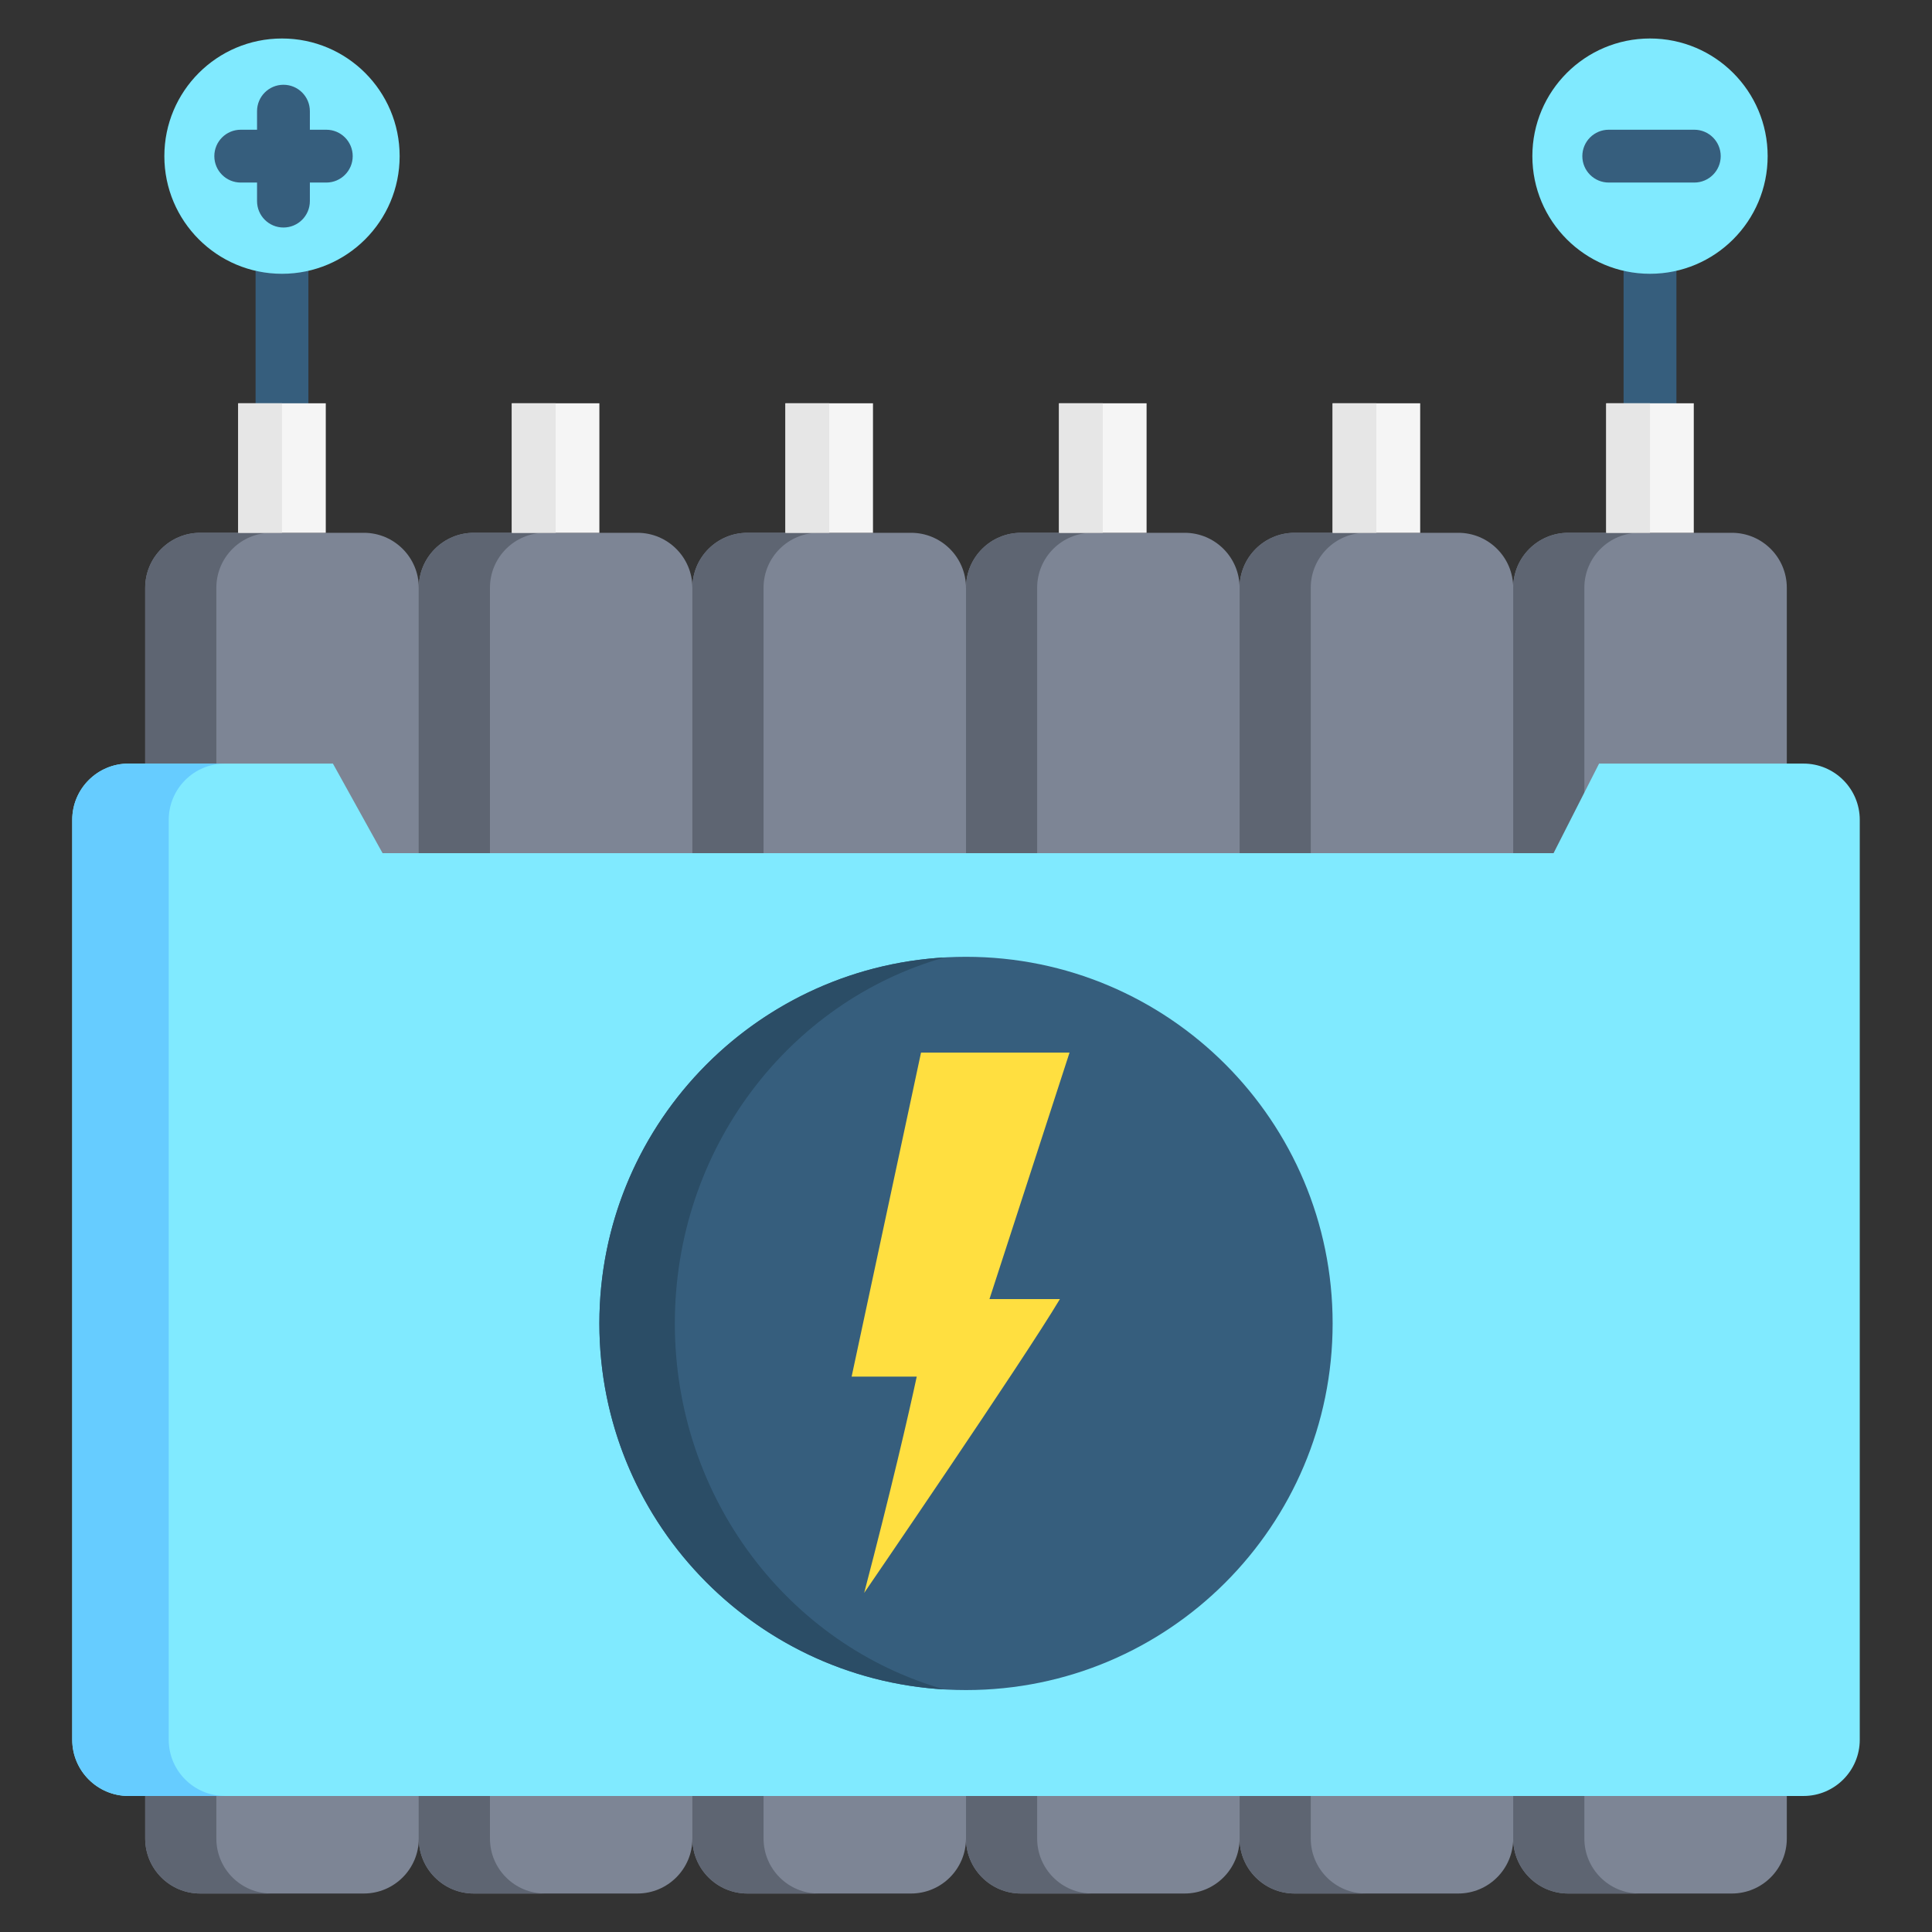 <svg id="Layer_1" viewBox="0 0 512 512" xmlns="http://www.w3.org/2000/svg" data-name="Layer 1"><rect x="0" y="0" width="512" height="512" fill="#333333" stroke="none"/><path d="m110.986 155.768v331.46c0 8.048-6.524 14.571-14.571 14.571h-43.365c-8.047 0-14.571-6.524-14.571-14.571v-331.46c0-8.048 6.524-14.572 14.571-14.572h43.365c8.047 0 14.571 6.524 14.571 14.572zm130.443-14.571h-43.365c-8.047 0-14.571 6.524-14.571 14.572v331.46c0 8.048 6.524 14.571 14.571 14.571h43.365c8.047 0 14.571-6.524 14.571-14.571v-331.461c0-8.048-6.524-14.572-14.571-14.572zm145.014 0h-43.364c-8.047 0-14.571 6.524-14.571 14.572v331.46c0 8.048 6.524 14.571 14.571 14.571h43.364c8.048 0 14.572-6.524 14.572-14.571v-331.461c0-8.048-6.524-14.572-14.572-14.572z" fill="#7d8595"/><path d="m57.335 155.768v331.46c0 8.048 6.524 14.571 14.571 14.571h-18.857c-8.047 0-14.571-6.524-14.571-14.571v-331.46c0-8.048 6.524-14.572 14.571-14.572h18.857c-8.047 0-14.571 6.524-14.571 14.572zm290.03 331.46v-331.46c0-8.048 6.524-14.572 14.571-14.572h-18.857c-8.047 0-14.571 6.524-14.571 14.572v331.46c0 8.048 6.524 14.571 14.571 14.571h18.857c-8.047 0-14.571-6.524-14.571-14.571zm-130.444-346.031h-18.857c-8.047 0-14.571 6.524-14.571 14.572v331.46c0 8.048 6.524 14.571 14.571 14.571h18.857c-8.047 0-14.571-6.524-14.571-14.571v-331.461c0-8.048 6.524-14.572 14.571-14.572z" fill="#5e6572"/><path d="m183.493 155.768v331.46c0 8.048-6.524 14.571-14.571 14.571h-43.365c-8.047 0-14.571-6.524-14.571-14.571v-331.46c0-8.048 6.524-14.572 14.571-14.572h43.365c8.047 0 14.571 6.524 14.571 14.572zm130.443-14.571h-43.365c-8.047 0-14.571 6.524-14.571 14.572v331.46c0 8.048 6.524 14.571 14.571 14.571h43.365c8.047 0 14.571-6.524 14.571-14.571v-331.461c0-8.048-6.524-14.572-14.571-14.572zm145.014 0h-43.364c-8.047 0-14.571 6.524-14.571 14.572v331.46c0 8.048 6.524 14.571 14.571 14.571h43.364c8.048 0 14.572-6.524 14.572-14.571v-331.461c0-8.048-6.524-14.572-14.572-14.572z" fill="#7d8595"/><path d="m129.843 155.768v331.46c0 8.048 6.524 14.571 14.571 14.571h-18.857c-8.047 0-14.571-6.524-14.571-14.571v-331.46c0-8.048 6.524-14.572 14.571-14.572h18.857c-8.047 0-14.571 6.524-14.571 14.572zm290.029 331.46v-331.46c0-8.048 6.524-14.572 14.571-14.572h-18.857c-8.047 0-14.571 6.524-14.571 14.572v331.46c0 8.048 6.524 14.571 14.571 14.571h18.857c-8.047 0-14.571-6.524-14.571-14.571zm-130.443-346.031h-18.857c-8.047 0-14.571 6.524-14.571 14.572v331.46c0 8.048 6.524 14.571 14.571 14.571h18.857c-8.047 0-14.571-6.524-14.571-14.571v-331.461c0-8.048 6.524-14.572 14.571-14.572z" fill="#5e6572"/><path d="m444.268 62.981v51.826h-14v-51.826zm-376.537 54.401h14v-51.826s-13.999 0-13.999 0v51.826z" fill="#365e7d"/><path d="m63.131 106.877h23.203v34.32h-23.203zm72.507 34.32h23.203v-34.32h-23.203zm72.507 0h23.203v-34.32h-23.203zm72.508 0h23.203v-34.32h-23.203zm72.507 0h23.202v-34.32h-23.202zm72.507-34.32v34.32h23.202v-34.32z" fill="#f5f5f5"/><path d="m63.131 106.877h11.601v34.32h-11.601zm145.014 34.32h11.601v-34.32h-11.601zm-72.507 0h11.601v-34.32h-11.601zm290.029-34.32v34.32h11.601v-34.32zm-145.014 34.32h11.601v-34.32h-11.601zm72.507 0h11.601v-34.32h-11.601z" fill="#e6e6e6"/><path d="m105.91 41.379c0 17.219-13.959 31.178-31.178 31.178s-31.178-13.959-31.178-31.178 13.959-31.178 31.178-31.178 31.178 13.959 31.178 31.178zm331.358-31.179c-17.219 0-31.178 13.959-31.178 31.178s13.959 31.178 31.178 31.178 31.178-13.959 31.178-31.178-13.959-31.178-31.178-31.178z" fill="#80eaff"/><path d="m492.857 217.277v243.758c0 8.239-6.679 14.918-14.918 14.918h-443.878c-8.239 0-14.918-6.679-14.918-14.918v-243.758c0-8.239 6.679-14.918 14.918-14.918h54.165l13.159 23.735h310.327l12.062-23.735h54.165c8.239 0 14.918 6.679 14.918 14.918z" fill="#80eaff"/><path d="m59.633 475.953h-25.572c-8.239 0-14.918-6.679-14.918-14.918v-243.758c0-8.239 6.679-14.918 14.918-14.918h25.572c-8.239 0-14.918 6.679-14.918 14.918v243.758c0 8.239 6.679 14.918 14.918 14.918z" fill="#6cf"/><path d="m353.16 350.725c0 53.66-43.5 97.16-97.16 97.16s-97.16-43.5-97.16-97.16 43.5-97.16 97.16-97.16 97.16 43.5 97.16 97.16z" fill="#365e7d"/><path d="m250.26 447.711c-50.987-2.971-91.42-45.254-91.42-96.986s40.433-94.015 91.42-96.987c-41.167 11.678-71.42 50.672-71.42 96.987s30.253 85.309 71.42 96.986z" fill="#2b4d66"/><path d="m262.22 344.267h18.666c-9.59 16.113-51.87 77.866-51.87 77.866 6.982-26.627 11.954-48.021 13.929-57.313h-17.256l18.391-85.866h39.358z" fill="#ffdf40"/><g fill="#365e7d"><path d="m93.471 41.379c0 3.866-3.134 7-7 7h-4.352v4.915c0 3.866-3.134 7-7 7s-7-3.134-7-7v-4.915h-4.32c-3.866 0-7-3.134-7-7s3.134-7 7-7h4.32v-4.916c0-3.866 3.134-7 7-7s7 3.134 7 7v4.916h4.352c3.866 0 7 3.134 7 7z"/><path d="m456.007 41.378c0 3.866-3.134 7-7 7h-22.672c-3.866 0-7-3.134-7-7s3.134-7 7-7h22.672c3.866 0 7 3.134 7 7z"/></g></svg>